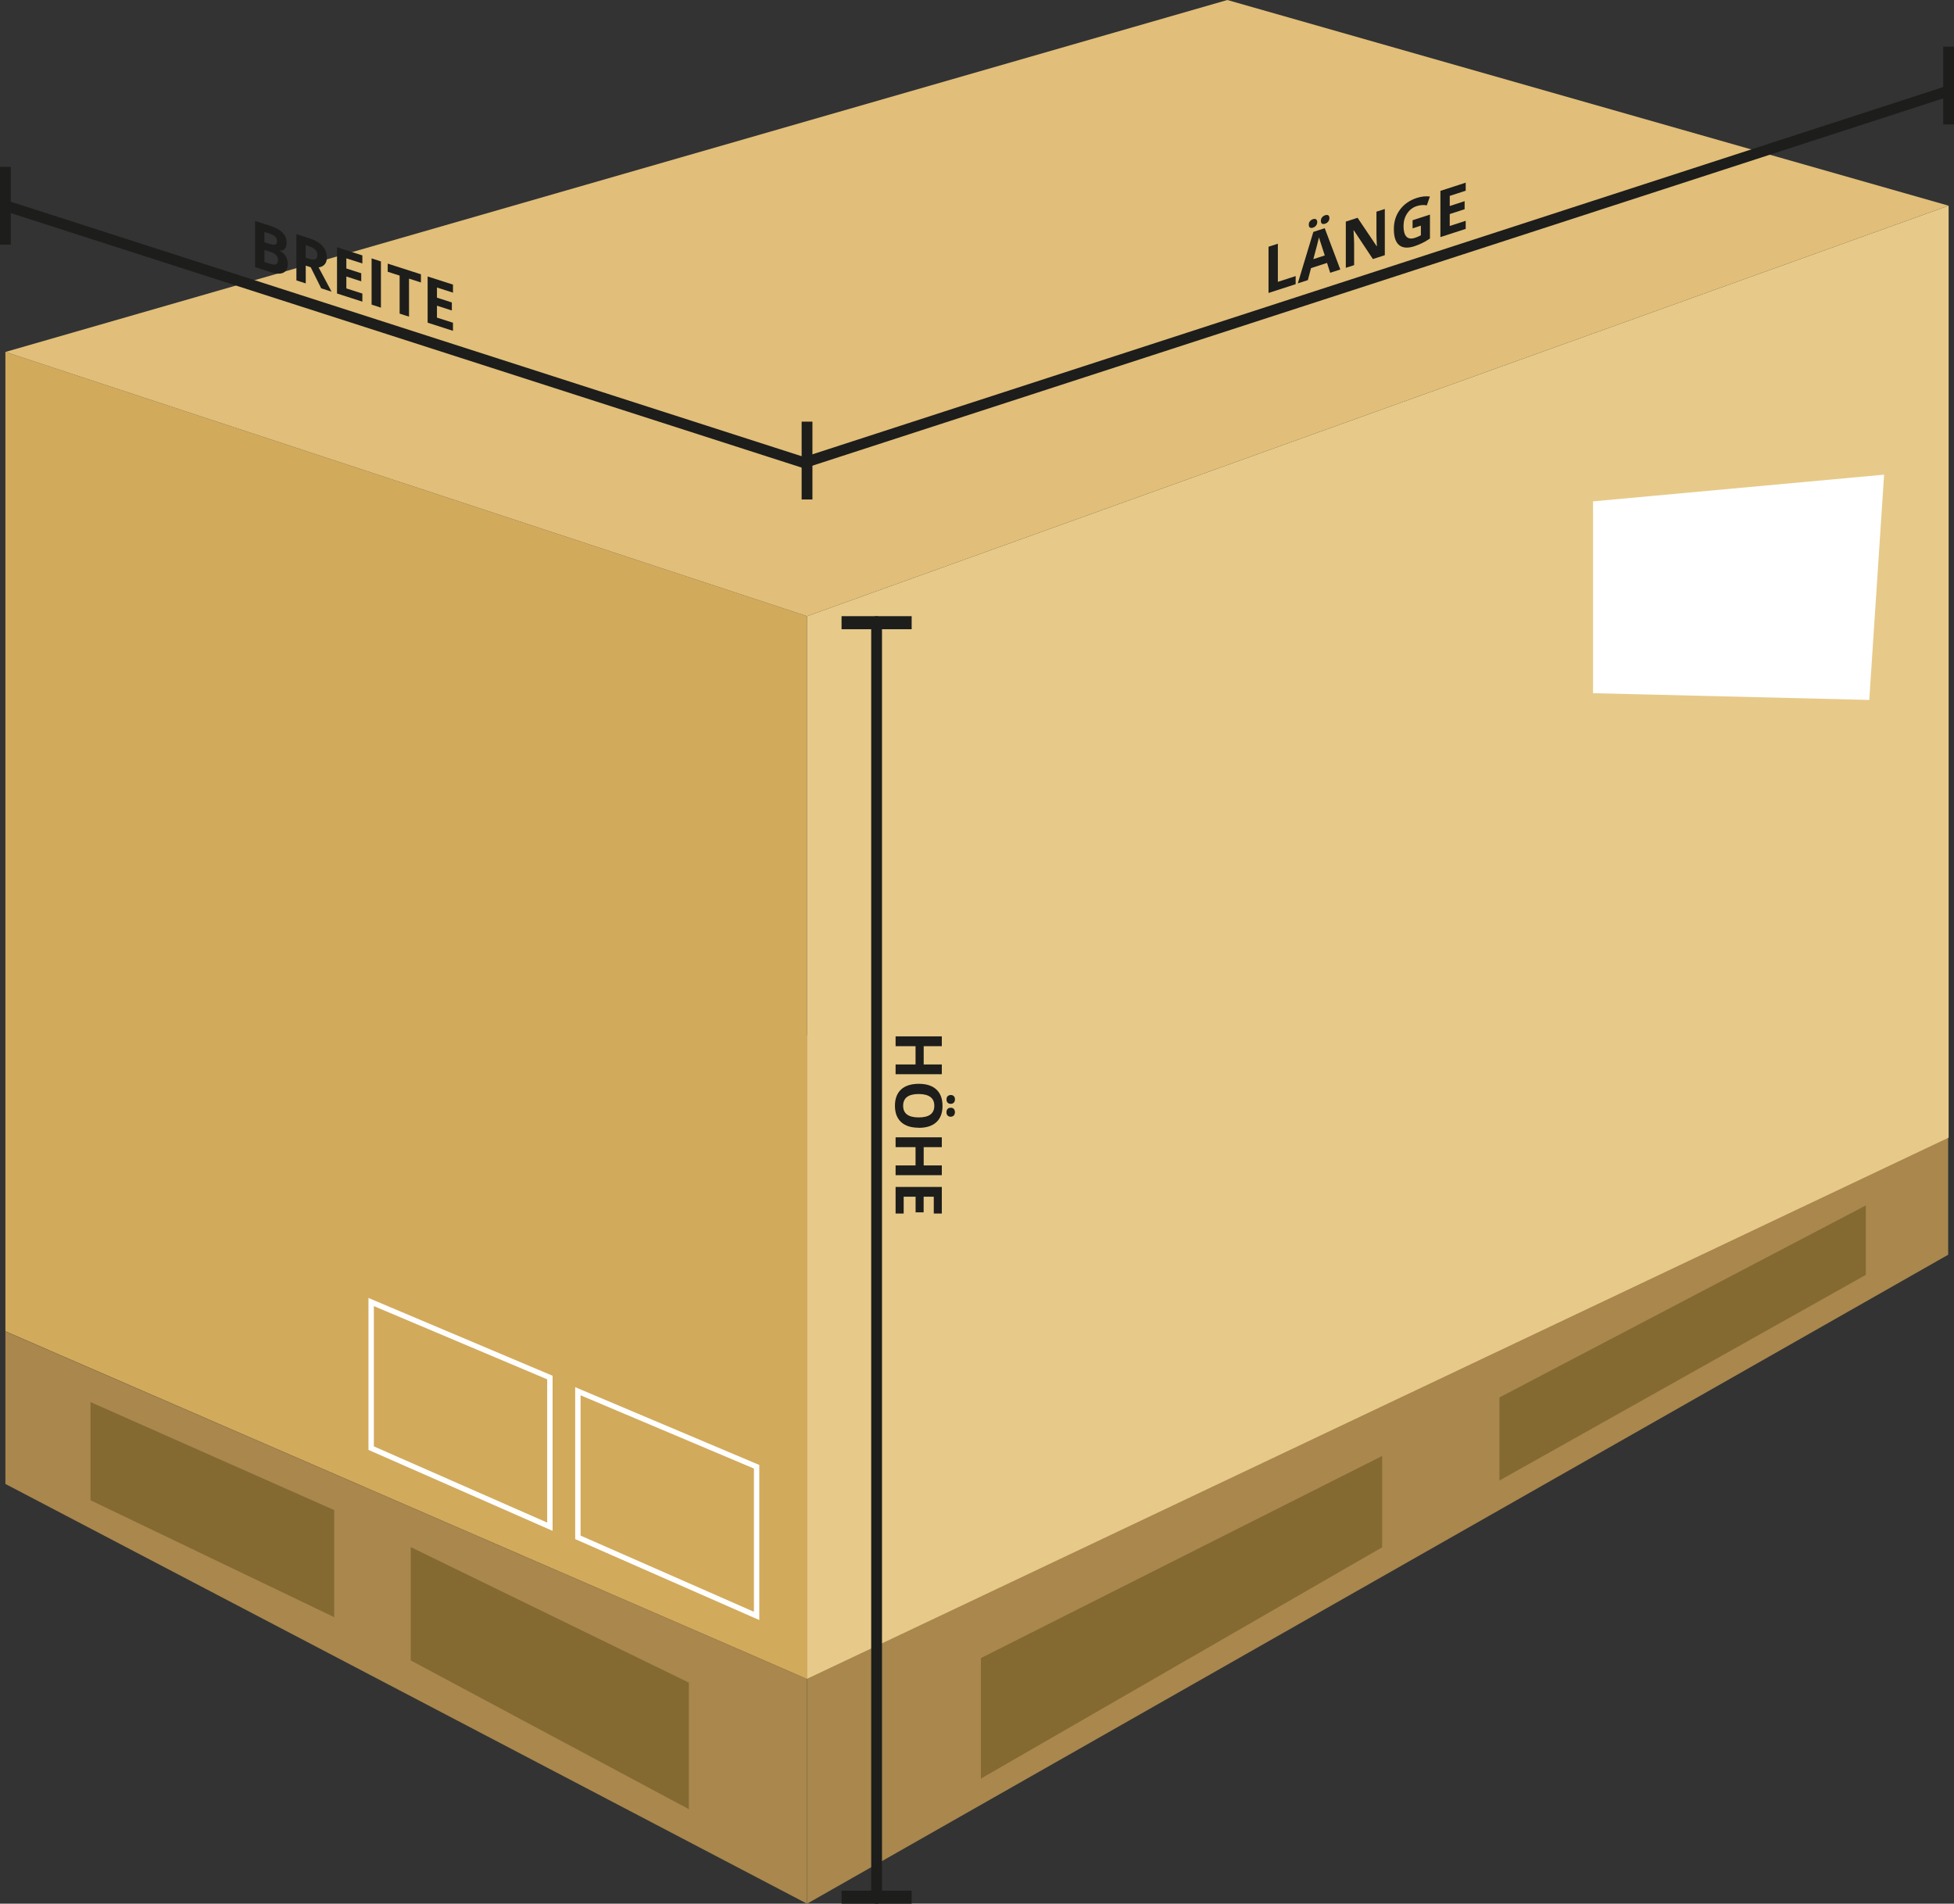 <?xml version="1.0" encoding="UTF-8"?><svg id="kartonverpackt" xmlns="http://www.w3.org/2000/svg" viewBox="0 0 362.31 352.98"><rect x="0" y="0" width="362.31" height="352.98" fill="#333333" stroke="none"/><defs><style>.cls-1{fill:#9e7a46;}.cls-2{fill:none;stroke:#fff;stroke-miterlimit:10;}.cls-3{fill:#1d1d1b;}.cls-4{fill:#846a31;}.cls-5{fill:#fff;}.cls-6{fill:#a9874d;}.cls-7{fill:#d2aa5b;}.cls-8{fill:#e1be79;}.cls-9{fill:#e7ca89;}</style></defs><polygon class="cls-1" points="149.64 311.3 361.23 210.07 183.21 180.05 1 244.69 149.64 311.3"/><polygon class="cls-6" points="1 246.87 1 275.15 149.64 352.98 149.64 311.3 1 246.87"/><polygon class="cls-6" points="149.64 311.3 149.64 352.98 361.23 232.65 361.23 210.07 149.64 311.3"/><polygon class="cls-4" points="16.78 259.97 16.78 278.17 61.97 299.85 61.97 280 16.78 259.97"/><polygon class="cls-4" points="76.16 286.86 76.16 307.87 127.73 335.45 127.73 311.99 76.16 286.86"/><polygon class="cls-4" points="181.88 307.44 181.88 329.78 256.27 286.9 256.27 269.97 181.88 307.44"/><polygon class="cls-4" points="278.03 259.11 278.03 274.51 345.96 236.38 345.96 223.51 278.03 259.11"/><polygon class="cls-7" points="1 246.84 149.64 311.3 149.64 114.25 1 65.26 1 246.84"/><polygon class="cls-9" points="149.64 311.3 361.31 210.94 361.31 38.14 149.64 114.25 149.64 311.3"/><polygon class="cls-8" points="1 65.26 149.64 114.25 361.31 38.14 227.57 0 1 65.26"/><polygon class="cls-5" points="295.38 92.96 295.38 128.53 346.6 129.78 349.35 88.01 295.38 92.96"/><polygon class="cls-2" points="140.29 271.96 140.29 299.62 107.15 285.05 107.15 257.96 140.29 271.96"/><polygon class="cls-2" points="101.96 255.42 101.96 283.08 68.82 268.51 68.82 241.42 101.96 255.42"/><path class="cls-3" d="M149.1,86.85l-.31-.1L.69,39.09c-.53-.17-.81-.73-.65-1.26.17-.53.73-.82,1.26-.65l147.8,47.56L361,15.92c.52-.17,1.09.12,1.26.64s-.12,1.09-.64,1.26l-212.51,69.02h-.01Z"/><rect class="cls-3" x="148.64" y="78.18" width="2" height="14.43"/><rect class="cls-3" x="0" y="30.93" width="2" height="14.43"/><rect class="cls-3" x="360.31" y="8.65" width="2" height="14.43"/><path class="cls-3" d="M47.3,40.96l2.54.82c1.16.37,2,.81,2.52,1.33.52.51.78,1.15.78,1.9,0,.51-.11.89-.34,1.15-.23.25-.53.35-.91.3v.06c.52.29.89.63,1.12,1.04.23.41.34.88.34,1.43,0,.78-.27,1.3-.81,1.57-.54.26-1.27.25-2.19-.05l-3.05-.98v-8.57h0ZM49.03,44.91l1,.32c.47.15.81.18,1.02.1.21-.08.31-.3.31-.65,0-.33-.11-.6-.34-.82s-.59-.4-1.08-.56l-.91-.29v1.9h0ZM49.03,46.35v2.23l1.13.36c.48.15.83.17,1.05.05.23-.12.34-.38.34-.77,0-.71-.48-1.22-1.45-1.53l-1.07-.34h0Z"/><path class="cls-3" d="M56.69,49.26v3.29l-1.73-.56v-8.57l2.38.76c1.11.36,1.93.83,2.46,1.43.53.6.8,1.32.8,2.19,0,.5-.13.91-.4,1.22s-.64.49-1.12.56c1.23,2.32,2.03,3.82,2.4,4.5l-1.92-.62-1.95-3.91-.92-.3h0ZM56.69,47.79l.56.18c.55.18.95.21,1.21.1s.39-.37.39-.78-.13-.74-.4-1-.68-.48-1.24-.66l-.52-.17v2.33Z"/><path class="cls-3" d="M67.19,55.93l-4.7-1.51v-8.57l4.7,1.51v1.49l-2.97-.95v1.88l2.76.89v1.49l-2.76-.89v2.21l2.97.95v1.5h0Z"/><path class="cls-3" d="M68.9,56.48v-8.57l1.73.56v8.57l-1.73-.56Z"/><path class="cls-3" d="M75.83,58.71l-1.73-.56v-7.05l-2.21-.71v-1.51l6.16,1.98v1.51l-2.21-.71v7.05h-.01Z"/><path class="cls-3" d="M83.99,61.34l-4.7-1.51v-8.57l4.7,1.51v1.49l-2.97-.95v1.88l2.76.89v1.49l-2.76-.89v2.21l2.97.95v1.5h0Z"/><path class="cls-3" d="M235.21,54.32v-8.57l1.73-.56v7.07l3.3-1.07v1.5l-5.03,1.63Z"/><path class="cls-3" d="M246.65,50.6l-.59-1.85-2.97.96-.59,2.23-1.86.6,2.88-9.54,2.11-.69,2.89,7.66-1.86.6v.03ZM242.67,41.68c0-.25.07-.47.21-.65s.33-.31.57-.39c.25-.08.44-.07.58.03.14.1.21.27.21.51s-.07.45-.21.63c-.14.19-.33.32-.57.4-.24.08-.43.07-.57-.02s-.21-.26-.21-.51h0ZM245.64,47.37c-.55-1.67-.85-2.62-.92-2.84s-.12-.4-.15-.53c-.12.54-.47,1.89-1.05,4.05l2.12-.69h0ZM244.92,40.95c0-.27.08-.5.23-.67s.34-.3.56-.37c.24-.08.43-.07.58.02.14.09.21.26.21.51s-.07.45-.22.64c-.14.19-.34.32-.57.4-.22.07-.41.07-.56,0s-.23-.25-.23-.52h0Z"/><path class="cls-3" d="M256.76,47.32l-2.2.71-3.54-5.33-.05.02c.07,1.12.11,1.93.11,2.41v4.03l-1.54.5v-8.57l2.18-.71,3.54,5.27h.04c-.06-1.11-.08-1.89-.08-2.35v-4.05l1.55-.5v8.57h0Z"/><path class="cls-3" d="M261.91,40.84l3.23-1.05v4.44c-.52.35-1.02.64-1.48.86s-.94.41-1.42.57c-1.23.4-2.17.32-2.82-.22s-.97-1.53-.97-2.96.38-2.58,1.13-3.6,1.79-1.74,3.13-2.18c.84-.27,1.64-.36,2.42-.26l-.57,1.64c-.59-.12-1.21-.07-1.86.13-.75.24-1.34.7-1.79,1.37s-.67,1.46-.67,2.35.18,1.58.54,1.95.89.45,1.58.22c.36-.12.73-.27,1.1-.47v-1.79l-1.54.5v-1.51h0Z"/><path class="cls-3" d="M271.77,42.44l-4.69,1.52v-8.57l4.69-1.52v1.49l-2.96.96v1.88l2.76-.9v1.49l-2.76.9v2.21l2.96-.96v1.5h0Z"/><path class="cls-3" d="M162.54,352.98c-.55,0-1-.54-1-1.21V115.46c0-.67.45-1.21,1-1.21s1,.54,1,1.21v236.31c0,.67-.45,1.21-1,1.21Z"/><rect class="cls-3" x="156.04" y="114.25" width="13" height="2.42"/><rect class="cls-3" x="156.04" y="350.56" width="13" height="2.42"/><path class="cls-3" d="M166.06,199.18v-1.81h3.7v-3.39h-3.7v-1.82h8.57v1.82h-3.36v3.39h3.36v1.81h-8.57Z"/><path class="cls-3" d="M170.35,209.1c-1.42,0-2.51-.35-3.27-1.05s-1.14-1.71-1.14-3.02.38-2.32,1.14-3.02,1.86-1.05,3.28-1.05,2.51.35,3.27,1.06,1.13,1.72,1.13,3.03-.38,2.32-1.14,3.02-1.85,1.05-3.27,1.05v-.02ZM170.35,202.85c-.96,0-1.68.18-2.16.54s-.73.91-.73,1.63c0,1.45.96,2.17,2.89,2.17s2.89-.72,2.89-2.16c0-.72-.24-1.27-.73-1.63s-1.21-.55-2.17-.55h.01ZM176.27,203.03c.25,0,.45.07.59.22s.21.34.21.59-.07.46-.22.61-.34.22-.57.22-.42-.07-.57-.22-.21-.35-.21-.6.07-.45.21-.59.33-.22.57-.22h0ZM176.27,205.39c.27,0,.47.08.6.24s.19.35.19.59-.07.46-.21.61-.33.23-.58.23-.43-.08-.57-.23-.21-.35-.21-.6c0-.23.06-.43.19-.59s.32-.24.59-.24h0Z"/><path class="cls-3" d="M166.06,217.9v-1.81h3.7v-3.39h-3.7v-1.82h8.57v1.82h-3.36v3.39h3.36v1.81h-8.57Z"/><path class="cls-3" d="M166.06,225.01v-4.93h8.57v4.93h-1.49v-3.12h-1.88v2.9h-1.49v-2.9h-2.21v3.12h-1.5Z"/></svg>